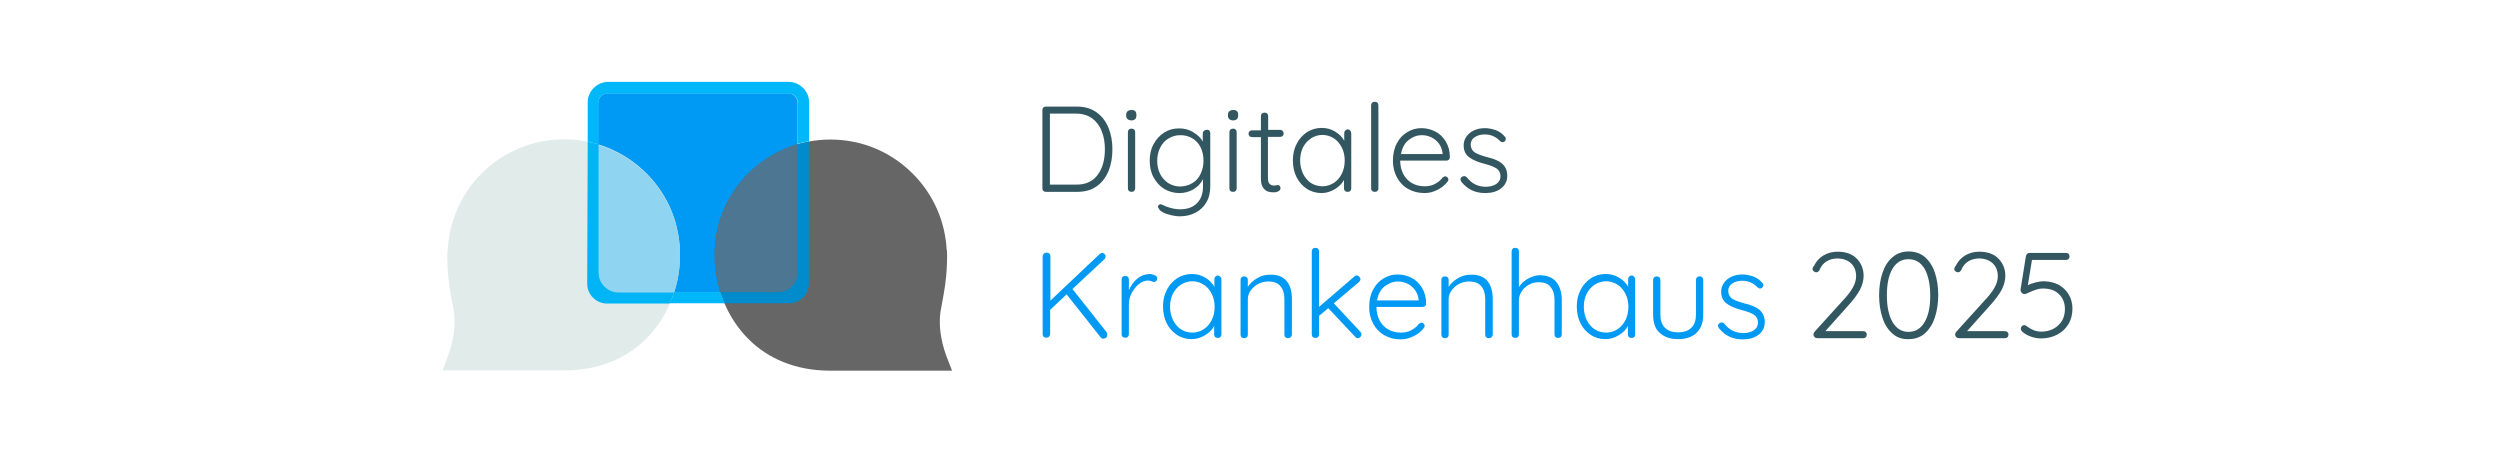 <?xml version="1.0" encoding="utf-8"?>
<!-- Generator: Adobe Illustrator 28.0.0, SVG Export Plug-In . SVG Version: 6.00 Build 0)  -->
<svg version="1.1" id="Capa_1" xmlns="http://www.w3.org/2000/svg" xmlns:xlink="http://www.w3.org/1999/xlink" x="0px" y="0px"
	 viewBox="0 0 1032 188" style="enable-background:new 0 0 1032 188;" xml:space="preserve">
<style type="text/css">
	.st0{fill:none;stroke:#666666;stroke-width:30;stroke-miterlimit:10;}
	.st1{fill:#335761;}
	.st2{fill:#0099F4;}
	.st3{fill:#666666;}
	.st4{fill:#4C7691;}
	.st5{fill:#E1ECEA;}
	.st6{fill:#8FD4F0;}
	.st7{fill:#00B8F9;}
	.st8{fill:#008BCD;}
	.st9{fill:#00B4F5;}
</style>
<path class="st0" d="M364.4,43.9"/>
<path class="st0" d="M317,43.9"/>
<g>
	<g>
		<path class="st1" d="M452.7,46.4c2.2,1.6,3.8,3.7,4.9,6.4c1.1,2.7,1.6,5.6,1.6,8.8c0,3.3-0.5,6.3-1.6,9c-1.1,2.6-2.7,4.8-4.9,6.3
			c-2.2,1.6-4.9,2.3-8.1,2.3h-12.8c-0.4,0-0.8-0.1-1.1-0.4c-0.3-0.3-0.4-0.6-0.4-1.1V45.5c0-0.4,0.1-0.8,0.4-1.1
			c0.3-0.3,0.6-0.4,1.1-0.4h12.8C447.8,44,450.5,44.8,452.7,46.4z M453.1,72.2c2-2.7,3-6.2,3-10.6c0-2.7-0.4-5.2-1.3-7.4
			c-0.8-2.2-2.2-4-3.9-5.3c-1.8-1.3-4-2-6.8-2h-10.7v29.3h10.7C448.1,76.3,451.1,74.9,453.1,72.2z"/>
		<path class="st1" d="M465.5,49.2c-0.4-0.3-0.6-0.8-0.6-1.4v-0.5c0-0.6,0.2-1.1,0.6-1.4c0.4-0.3,0.9-0.5,1.6-0.5c1.3,0,2,0.6,2,1.9
			v0.5c0,0.6-0.2,1.1-0.5,1.4c-0.4,0.3-0.9,0.5-1.5,0.5C466.4,49.7,465.9,49.5,465.5,49.2z M468.2,78.8c-0.3,0.3-0.6,0.4-1.1,0.4
			c-0.4,0-0.8-0.1-1.1-0.4c-0.3-0.3-0.4-0.6-0.4-1.1V54.6c0-0.4,0.1-0.8,0.4-1.1c0.3-0.3,0.6-0.4,1.1-0.4c0.4,0,0.8,0.1,1.1,0.4
			c0.3,0.3,0.4,0.6,0.4,1.1v23.1C468.6,78.1,468.4,78.5,468.2,78.8z"/>
		<path class="st1" d="M499.2,53.9c0.3,0.3,0.4,0.7,0.4,1.1v21.8c0,2.6-0.5,4.9-1.6,6.7c-1.1,1.9-2.6,3.3-4.5,4.3
			c-1.9,1-4.1,1.5-6.5,1.5c-1.2,0-2.4-0.2-3.7-0.5c-1.3-0.3-2.4-0.7-3.3-1.2c-0.9-0.5-1.5-1-1.6-1.5c-0.2-0.2-0.4-0.5-0.4-0.8
			c0-0.3,0.2-0.6,0.5-0.8c0.1-0.1,0.3-0.2,0.5-0.2c0.2,0,0.6,0.1,1.2,0.4l1.1,0.5c2.1,0.8,4,1.2,5.8,1.2c3,0,5.3-0.8,7-2.5
			c1.7-1.7,2.5-4,2.5-6.9v-3.1c-0.8,1.8-2.2,3.2-4,4.3c-1.8,1-3.7,1.5-5.7,1.5c-2.3,0-4.4-0.6-6.3-1.7c-1.9-1.2-3.3-2.8-4.4-4.8
			c-1.1-2-1.6-4.3-1.6-6.9c0-2.5,0.5-4.8,1.6-6.8c1.1-2,2.5-3.6,4.4-4.8c1.9-1.2,3.9-1.7,6.2-1.7c2.1,0,4.1,0.5,5.8,1.6
			c1.8,1.1,3.1,2.3,3.9,3.8v-3.2c0-0.4,0.1-0.8,0.4-1.1c0.3-0.3,0.6-0.5,1.1-0.5C498.6,53.5,499,53.7,499.2,53.9z M492.2,75.6
			c1.5-0.9,2.6-2.1,3.4-3.8c0.8-1.6,1.2-3.5,1.2-5.5c0-2-0.4-3.9-1.2-5.5c-0.8-1.6-2-2.9-3.4-3.7c-1.5-0.9-3.1-1.3-5-1.3
			c-1.8,0-3.4,0.5-4.9,1.4c-1.5,0.9-2.6,2.2-3.4,3.8c-0.8,1.6-1.2,3.4-1.2,5.4c0,2,0.4,3.8,1.2,5.4c0.8,1.6,2,2.9,3.4,3.8
			c1.5,0.9,3.1,1.4,4.9,1.4C489.1,76.9,490.7,76.5,492.2,75.6z"/>
		<path class="st1" d="M507.5,49.2c-0.4-0.3-0.6-0.8-0.6-1.4v-0.5c0-0.6,0.2-1.1,0.6-1.4c0.4-0.3,0.9-0.5,1.6-0.5c1.3,0,2,0.6,2,1.9
			v0.5c0,0.6-0.2,1.1-0.5,1.4c-0.4,0.3-0.9,0.5-1.5,0.5C508.4,49.7,507.8,49.5,507.5,49.2z M510.1,78.8c-0.3,0.3-0.6,0.4-1.1,0.4
			c-0.4,0-0.8-0.1-1.1-0.4c-0.3-0.3-0.4-0.6-0.4-1.1V54.6c0-0.4,0.1-0.8,0.4-1.1c0.3-0.3,0.6-0.4,1.1-0.4c0.4,0,0.8,0.1,1.1,0.4
			c0.3,0.3,0.4,0.6,0.4,1.1v23.1C510.5,78.1,510.4,78.5,510.1,78.8z"/>
		<path class="st1" d="M523.4,56.4v16.9c0,1.3,0.2,2.1,0.7,2.6c0.5,0.5,1.1,0.7,1.9,0.7c0.2,0,0.5,0,0.8-0.1
			c0.3-0.1,0.5-0.1,0.7-0.1c0.3,0,0.6,0.1,0.8,0.4c0.2,0.3,0.3,0.5,0.3,0.9c0,0.5-0.3,0.9-0.8,1.2c-0.5,0.3-1.2,0.5-1.9,0.5
			c-0.9,0-1.7-0.1-2.4-0.3c-0.7-0.2-1.4-0.7-2-1.5c-0.7-0.8-1-2.2-1-4v-17h-3.7c-0.4,0-0.7-0.1-1-0.4c-0.3-0.3-0.4-0.6-0.4-1
			s0.1-0.7,0.4-1c0.3-0.3,0.6-0.4,1-0.4h3.7V48c0-0.4,0.1-0.8,0.4-1.1c0.3-0.3,0.6-0.4,1.1-0.4s0.8,0.1,1.1,0.4
			c0.3,0.3,0.4,0.6,0.4,1.1v5.6h5c0.4,0,0.7,0.2,1,0.5c0.3,0.3,0.4,0.6,0.4,1c0,0.4-0.1,0.7-0.4,1c-0.3,0.3-0.6,0.4-1,0.4H523.4z"/>
		<path class="st1" d="M557.4,54c0.3,0.3,0.4,0.7,0.4,1.1v22.6c0,0.4-0.1,0.8-0.4,1.1c-0.3,0.3-0.6,0.4-1.1,0.4s-0.8-0.1-1.1-0.4
			c-0.3-0.3-0.4-0.6-0.4-1.1v-3.4c-0.8,1.5-2.1,2.8-3.8,3.8c-1.7,1-3.5,1.6-5.5,1.6c-2.2,0-4.3-0.6-6.1-1.8
			c-1.8-1.2-3.2-2.8-4.2-4.8c-1-2-1.5-4.3-1.5-6.9c0-2.5,0.5-4.8,1.6-6.9c1-2,2.5-3.6,4.3-4.8c1.8-1.1,3.8-1.7,6-1.7
			c2,0,3.9,0.5,5.5,1.5c1.7,1,2.9,2.2,3.8,3.8v-3.1c0-0.4,0.1-0.8,0.4-1.1c0.3-0.3,0.6-0.5,1.1-0.5S557.1,53.7,557.4,54z
			 M550.6,75.5c1.4-0.9,2.5-2.2,3.3-3.8c0.8-1.6,1.2-3.4,1.2-5.5c0-1.9-0.4-3.7-1.2-5.3c-0.8-1.6-1.9-2.9-3.3-3.8
			c-1.4-0.9-3-1.4-4.7-1.4c-1.7,0-3.3,0.5-4.7,1.4c-1.4,0.9-2.5,2.2-3.3,3.7c-0.8,1.6-1.2,3.4-1.2,5.4c0,2,0.4,3.8,1.2,5.5
			c0.8,1.6,1.9,2.9,3.2,3.8c1.4,0.9,3,1.4,4.8,1.4C547.6,76.9,549.2,76.4,550.6,75.5z"/>
		<path class="st1" d="M568.6,78.8c-0.3,0.3-0.6,0.4-1.1,0.4c-0.4,0-0.8-0.1-1.1-0.4c-0.3-0.3-0.4-0.6-0.4-1.1V43.5
			c0-0.4,0.1-0.8,0.4-1.1c0.3-0.3,0.6-0.4,1.1-0.4c0.4,0,0.8,0.1,1.1,0.4c0.3,0.3,0.4,0.6,0.4,1.1v34.2
			C569.1,78.1,568.9,78.5,568.6,78.8z"/>
		<path class="st1" d="M598.1,65.9c-0.3,0.3-0.7,0.4-1.1,0.4h-19c0,2,0.4,3.8,1.2,5.4c0.8,1.6,2,2.9,3.5,3.8
			c1.5,0.9,3.3,1.4,5.4,1.4c1.6,0,3.1-0.3,4.3-1c1.3-0.7,2.3-1.5,3.1-2.6c0.4-0.3,0.7-0.5,1.1-0.5s0.6,0.1,0.9,0.4
			c0.3,0.3,0.4,0.6,0.4,0.9c0,0.4-0.2,0.7-0.5,1.1c-1.1,1.3-2.4,2.4-4.1,3.2c-1.6,0.8-3.3,1.3-5.2,1.3c-2.6,0-4.9-0.6-6.8-1.7
			c-2-1.1-3.5-2.7-4.6-4.7c-1.1-2-1.7-4.3-1.7-6.9c0-2.7,0.5-5.2,1.6-7.2c1.1-2.1,2.5-3.6,4.4-4.7c1.8-1.1,3.7-1.6,5.8-1.6
			c2,0,3.9,0.5,5.7,1.4c1.8,0.9,3.2,2.3,4.3,4.1c1.1,1.8,1.7,4,1.7,6.4C598.5,65.3,598.4,65.6,598.1,65.9z M581.5,57.8
			c-1.7,1.3-2.7,3.3-3.2,5.8h17.2v-0.4c-0.2-1.5-0.7-2.8-1.5-3.9c-0.8-1.1-1.9-2-3.1-2.6c-1.3-0.6-2.6-0.9-3.9-0.9
			C584.9,55.8,583.1,56.5,581.5,57.8z"/>
		<path class="st1" d="M602.9,74c0-0.4,0.2-0.8,0.7-1c0.2-0.2,0.5-0.3,0.8-0.3c0.4,0,0.8,0.2,1.1,0.5c2,2.6,4.6,3.9,7.9,3.9
			c1.6,0,3-0.4,4.2-1.1c1.2-0.8,1.8-1.9,1.8-3.3c0-1.4-0.6-2.5-1.7-3.2s-2.7-1.3-4.6-1.8c-2.8-0.7-5-1.6-6.5-2.7
			c-1.6-1.1-2.4-2.8-2.4-5c0-1.4,0.4-2.6,1.2-3.7c0.8-1.1,1.8-1.9,3.1-2.5c1.3-0.6,2.8-0.9,4.5-0.9c1.4,0,2.9,0.3,4.4,0.8
			c1.5,0.6,2.7,1.4,3.7,2.6c0.3,0.2,0.5,0.6,0.5,1c0,0.4-0.2,0.8-0.5,1.1c-0.2,0.2-0.5,0.3-0.9,0.3c-0.3,0-0.6-0.1-0.9-0.4
			c-0.8-0.9-1.8-1.6-2.9-2.1c-1.1-0.5-2.3-0.7-3.6-0.7c-1.6,0-2.9,0.4-4,1.1c-1.1,0.7-1.7,1.8-1.7,3.3c0.1,1.3,0.7,2.4,1.8,3.1
			c1.2,0.7,2.9,1.3,5.1,1.9c1.7,0.4,3.2,0.9,4.3,1.5c1.1,0.5,2.1,1.3,2.8,2.3c0.7,1,1.1,2.3,1.1,3.9c0,2.2-0.9,3.9-2.6,5.2
			c-1.7,1.3-3.9,1.9-6.5,1.9c-4.1,0-7.3-1.5-9.8-4.6C603,74.7,602.9,74.3,602.9,74z"/>
		<path class="st2" d="M457.1,138.2c0,0.5-0.2,0.9-0.5,1.2c-0.4,0.3-0.7,0.4-1.2,0.4c-0.4,0-0.8-0.2-1.1-0.6l-14-17.7l-6.8,6.4v10
			c0,0.5-0.2,0.8-0.5,1.1c-0.3,0.3-0.7,0.4-1.1,0.4c-0.5,0-0.8-0.1-1.1-0.4c-0.3-0.3-0.4-0.7-0.4-1.1v-32.1c0-0.5,0.2-0.8,0.5-1.1
			c0.3-0.3,0.7-0.4,1.2-0.4c0.5,0,0.8,0.1,1.1,0.4c0.3,0.3,0.4,0.7,0.4,1.1v18.3l20.3-19.2c0.3-0.3,0.7-0.5,1.1-0.5
			c0.4,0,0.7,0.2,1,0.5c0.3,0.3,0.4,0.6,0.4,1c0,0.4-0.2,0.8-0.5,1.1l-13.2,12.3l14.1,17.8C457,137.5,457.1,137.8,457.1,138.2z"/>
		<path class="st2" d="M476.9,113.7c0.5,0.3,0.8,0.7,0.8,1.2c0,0.5-0.1,0.8-0.4,1.1c-0.3,0.3-0.6,0.4-1,0.4c-0.2,0-0.5-0.1-1-0.3
			c-0.5-0.2-0.9-0.3-1.4-0.3c-1.2,0-2.5,0.5-3.7,1.4c-1.2,1-2.2,2.2-3,3.7c-0.8,1.5-1.2,3-1.2,4.6v12.4c0,0.4-0.1,0.8-0.4,1.1
			c-0.3,0.3-0.6,0.4-1.1,0.4c-0.4,0-0.8-0.1-1.1-0.4c-0.3-0.3-0.4-0.6-0.4-1.1v-22.5c0-0.4,0.1-0.8,0.4-1.1c0.3-0.3,0.6-0.4,1.1-0.4
			c0.4,0,0.8,0.1,1.1,0.4c0.3,0.3,0.4,0.6,0.4,1.1v4.4c0.8-1.9,1.9-3.5,3.5-4.8s3.4-1.9,5.5-1.9
			C475.7,113.3,476.3,113.4,476.9,113.7z"/>
		<path class="st2" d="M503.8,114.3c0.3,0.3,0.4,0.7,0.4,1.1v22.6c0,0.4-0.1,0.8-0.4,1.1c-0.3,0.3-0.6,0.4-1.1,0.4
			c-0.4,0-0.8-0.1-1.1-0.4c-0.3-0.3-0.4-0.6-0.4-1.1v-3.4c-0.8,1.5-2.1,2.8-3.8,3.8c-1.7,1-3.5,1.6-5.5,1.6c-2.2,0-4.3-0.6-6.1-1.8
			c-1.8-1.2-3.2-2.8-4.2-4.8c-1-2-1.5-4.3-1.5-6.9s0.5-4.8,1.6-6.9c1-2,2.5-3.6,4.3-4.8c1.8-1.1,3.8-1.7,6-1.7c2,0,3.9,0.5,5.5,1.5
			c1.7,1,2.9,2.2,3.8,3.8v-3.1c0-0.4,0.1-0.8,0.4-1.1c0.3-0.3,0.6-0.5,1.1-0.5C503.1,113.9,503.5,114,503.8,114.3z M496.9,135.9
			c1.4-0.9,2.5-2.2,3.3-3.8c0.8-1.6,1.2-3.4,1.2-5.5c0-1.9-0.4-3.7-1.2-5.3c-0.8-1.6-1.9-2.9-3.3-3.8c-1.4-0.9-3-1.4-4.7-1.4
			c-1.7,0-3.3,0.5-4.7,1.4c-1.4,0.9-2.5,2.2-3.3,3.7c-0.8,1.6-1.2,3.4-1.2,5.4c0,2,0.4,3.8,1.2,5.5c0.8,1.6,1.9,2.9,3.2,3.8
			c1.4,0.9,3,1.4,4.8,1.4C494,137.3,495.5,136.8,496.9,135.9z"/>
		<path class="st2" d="M531.1,116c1.5,1.8,2.2,4.3,2.2,7.3v14.8c0,0.4-0.2,0.8-0.5,1.1c-0.3,0.3-0.7,0.4-1.1,0.4
			c-0.4,0-0.8-0.1-1.1-0.4c-0.3-0.3-0.4-0.6-0.4-1.1v-14.6c0-2.2-0.5-4-1.6-5.3c-1.1-1.4-2.8-2-5.1-2c-1.4,0-2.8,0.3-4.1,1
			c-1.3,0.7-2.3,1.6-3.1,2.7c-0.8,1.1-1.2,2.3-1.2,3.6v14.6c0,0.4-0.1,0.8-0.4,1.1c-0.3,0.3-0.6,0.4-1.1,0.4c-0.4,0-0.8-0.1-1.1-0.4
			c-0.3-0.3-0.4-0.6-0.4-1.1v-22.5c0-0.4,0.1-0.8,0.4-1.1c0.3-0.3,0.6-0.4,1.1-0.4c0.4,0,0.8,0.1,1.1,0.4c0.3,0.3,0.4,0.6,0.4,1.1
			v2.8c0.9-1.4,2.2-2.6,3.9-3.6c1.7-1,3.4-1.4,5.2-1.4C527.3,113.3,529.6,114.2,531.1,116z"/>
		<path class="st2" d="M562,138.1c0,0.4-0.2,0.8-0.5,1.1c-0.4,0.3-0.7,0.4-1,0.4c-0.4,0-0.8-0.2-1.1-0.6l-11.1-11.8l-3.8,3.2v7.6
			c0,0.4-0.1,0.8-0.4,1.1c-0.3,0.3-0.6,0.4-1.1,0.4c-0.4,0-0.8-0.1-1.1-0.4c-0.3-0.3-0.4-0.6-0.4-1.1v-34.2c0-0.4,0.1-0.8,0.4-1.1
			s0.6-0.4,1.1-0.4c0.4,0,0.8,0.1,1.1,0.4c0.3,0.3,0.4,0.6,0.4,1.1v22.9l14.5-12.5c0.3-0.3,0.7-0.5,1.1-0.5c0.4,0,0.7,0.2,1,0.5
			c0.3,0.3,0.5,0.7,0.5,1c0,0.4-0.2,0.8-0.6,1.2l-10.4,8.8l10.9,11.7C561.9,137.3,562,137.7,562,138.1z"/>
		<path class="st2" d="M588.3,126.3c-0.3,0.3-0.7,0.4-1.1,0.4h-19c0,2,0.4,3.8,1.2,5.4c0.8,1.6,2,2.9,3.5,3.8
			c1.5,0.9,3.3,1.4,5.4,1.4c1.6,0,3.1-0.3,4.3-1c1.3-0.7,2.3-1.5,3.1-2.6c0.4-0.3,0.7-0.5,1.1-0.5s0.6,0.1,0.9,0.4
			c0.3,0.3,0.4,0.6,0.4,0.9c0,0.4-0.2,0.7-0.5,1.1c-1.1,1.3-2.4,2.4-4.1,3.2s-3.3,1.3-5.2,1.3c-2.6,0-4.9-0.6-6.8-1.7
			c-2-1.1-3.5-2.7-4.6-4.7c-1.1-2-1.7-4.3-1.7-6.9c0-2.8,0.5-5.2,1.6-7.2c1.1-2.1,2.5-3.6,4.4-4.7c1.8-1.1,3.7-1.6,5.8-1.6
			c2,0,3.9,0.5,5.7,1.4c1.8,0.9,3.2,2.3,4.3,4.1c1.1,1.8,1.7,4,1.7,6.4C588.7,125.7,588.6,126,588.3,126.3z M571.6,118.2
			c-1.7,1.3-2.7,3.3-3.2,5.8h17.2v-0.4c-0.2-1.5-0.7-2.8-1.5-3.9c-0.8-1.1-1.9-2-3.1-2.6c-1.3-0.6-2.6-0.9-3.9-0.9
			C575.1,116.2,573.3,116.9,571.6,118.2z"/>
		<path class="st2" d="M614,116c1.5,1.8,2.2,4.3,2.2,7.3v14.8c0,0.4-0.2,0.8-0.5,1.1c-0.3,0.3-0.7,0.4-1.1,0.4
			c-0.4,0-0.8-0.1-1.1-0.4c-0.3-0.3-0.4-0.6-0.4-1.1v-14.6c0-2.2-0.5-4-1.6-5.3c-1.1-1.4-2.8-2-5.1-2c-1.4,0-2.8,0.3-4.1,1
			c-1.3,0.7-2.3,1.6-3.1,2.7s-1.2,2.3-1.2,3.6v14.6c0,0.4-0.1,0.8-0.4,1.1c-0.3,0.3-0.6,0.4-1.1,0.4c-0.4,0-0.8-0.1-1.1-0.4
			c-0.3-0.3-0.4-0.6-0.4-1.1v-22.5c0-0.4,0.1-0.8,0.4-1.1c0.3-0.3,0.6-0.4,1.1-0.4c0.4,0,0.8,0.1,1.1,0.4c0.3,0.3,0.4,0.6,0.4,1.1
			v2.8c0.9-1.4,2.2-2.6,3.9-3.6c1.7-1,3.4-1.4,5.2-1.4C610.2,113.3,612.5,114.2,614,116z"/>
		<path class="st2" d="M642.5,116.5c1.5,1.9,2.2,4.3,2.2,7.3v14.2c0,0.4-0.1,0.8-0.4,1.1c-0.3,0.3-0.6,0.4-1.1,0.4
			c-0.4,0-0.8-0.1-1.1-0.4c-0.3-0.3-0.4-0.6-0.4-1.1v-14.2c0-2.2-0.5-3.9-1.6-5.3c-1-1.4-2.7-2-4.9-2c-1.4,0-2.7,0.3-4,1
			c-1.3,0.7-2.3,1.6-3,2.7s-1.2,2.3-1.2,3.6v14.2c0,0.4-0.1,0.8-0.4,1.1c-0.3,0.3-0.6,0.4-1.1,0.4c-0.4,0-0.8-0.1-1.1-0.4
			c-0.3-0.3-0.4-0.6-0.4-1.1v-34.2c0-0.4,0.1-0.8,0.4-1.1c0.3-0.3,0.6-0.4,1.1-0.4c0.4,0,0.8,0.1,1.1,0.4s0.4,0.6,0.4,1.1v14.7
			c0.9-1.4,2.2-2.6,3.8-3.5c1.6-0.9,3.3-1.4,4.9-1.4C638.8,113.7,641,114.6,642.5,116.5z"/>
		<path class="st2" d="M674.6,114.3c0.3,0.3,0.4,0.7,0.4,1.1v22.6c0,0.4-0.1,0.8-0.4,1.1c-0.3,0.3-0.6,0.4-1.1,0.4s-0.8-0.1-1.1-0.4
			c-0.3-0.3-0.4-0.6-0.4-1.1v-3.4c-0.8,1.5-2.1,2.8-3.8,3.8c-1.7,1-3.5,1.6-5.5,1.6c-2.2,0-4.3-0.6-6.1-1.8
			c-1.8-1.2-3.2-2.8-4.2-4.8c-1-2-1.5-4.3-1.5-6.9s0.5-4.8,1.6-6.9c1-2,2.5-3.6,4.3-4.8c1.8-1.1,3.8-1.7,6-1.7c2,0,3.9,0.5,5.5,1.5
			c1.7,1,2.9,2.2,3.8,3.8v-3.1c0-0.4,0.1-0.8,0.4-1.1c0.3-0.3,0.6-0.5,1.1-0.5S674.3,114,674.6,114.3z M667.7,135.9
			c1.4-0.9,2.5-2.2,3.3-3.8s1.2-3.4,1.2-5.5c0-1.9-0.4-3.7-1.2-5.3c-0.8-1.6-1.9-2.9-3.3-3.8c-1.4-0.9-3-1.4-4.7-1.4
			c-1.7,0-3.3,0.5-4.7,1.4c-1.4,0.9-2.5,2.2-3.3,3.7c-0.8,1.6-1.2,3.4-1.2,5.4c0,2,0.4,3.8,1.2,5.5s1.9,2.9,3.2,3.8
			c1.4,0.9,3,1.4,4.8,1.4C664.8,137.3,666.4,136.8,667.7,135.9z"/>
		<path class="st2" d="M702.7,114.5c0.3,0.3,0.4,0.6,0.4,1.1v14.2c0,3.3-0.9,5.8-2.8,7.6s-4.4,2.6-7.6,2.6c-3.2,0-5.7-0.9-7.6-2.6
			s-2.7-4.3-2.7-7.6v-14.2c0-0.4,0.1-0.8,0.4-1.1c0.3-0.3,0.6-0.4,1.1-0.4c0.4,0,0.8,0.1,1.1,0.4c0.3,0.3,0.4,0.6,0.4,1.1v14.2
			c0,2.4,0.6,4.3,1.9,5.5c1.3,1.3,3.1,1.9,5.4,1.9c2.3,0,4.2-0.6,5.5-1.9c1.3-1.3,1.9-3.1,1.9-5.5v-14.2c0-0.4,0.1-0.8,0.4-1.1
			c0.3-0.3,0.6-0.4,1.1-0.4C702.1,114,702.4,114.2,702.7,114.5z"/>
		<path class="st2" d="M709.2,134.4c0-0.4,0.2-0.8,0.7-1c0.2-0.2,0.5-0.3,0.8-0.3c0.4,0,0.8,0.2,1.1,0.5c2,2.6,4.6,3.9,7.9,3.9
			c1.6,0,3-0.4,4.2-1.1c1.2-0.8,1.8-1.9,1.8-3.3c0-1.4-0.6-2.5-1.7-3.2s-2.7-1.3-4.6-1.8c-2.8-0.7-5-1.6-6.5-2.7
			c-1.6-1.1-2.4-2.8-2.4-5c0-1.4,0.4-2.6,1.2-3.7c0.8-1.1,1.8-1.9,3.1-2.5c1.3-0.6,2.8-0.9,4.5-0.9c1.4,0,2.9,0.3,4.4,0.8
			c1.5,0.6,2.7,1.4,3.7,2.6c0.3,0.2,0.5,0.6,0.5,1c0,0.4-0.2,0.8-0.5,1.1c-0.2,0.2-0.5,0.3-0.9,0.3c-0.3,0-0.6-0.1-0.9-0.4
			c-0.8-0.9-1.8-1.6-2.9-2.1c-1.1-0.5-2.3-0.7-3.6-0.7c-1.6,0-2.9,0.4-4,1.1c-1.1,0.7-1.7,1.8-1.7,3.3c0.1,1.3,0.7,2.4,1.8,3.1
			s2.9,1.3,5.1,1.9c1.7,0.4,3.2,0.9,4.3,1.5c1.1,0.5,2.1,1.3,2.8,2.3c0.7,1,1.1,2.3,1.1,3.9c0,2.2-0.9,3.9-2.6,5.2s-3.9,1.9-6.5,1.9
			c-4.1,0-7.3-1.5-9.8-4.6C709.3,135.1,709.2,134.7,709.2,134.4z"/>
		<path class="st1" d="M770.2,137.1c0.3,0.3,0.4,0.6,0.4,1c0,0.4-0.1,0.8-0.4,1.1c-0.3,0.3-0.6,0.4-1,0.4h-18.9
			c-0.5,0-0.9-0.1-1.2-0.4c-0.3-0.3-0.5-0.6-0.5-1.1c0-0.4,0.1-0.7,0.4-1.1l11.6-12.8c1.9-2,3.3-3.8,4.2-5.4
			c0.9-1.6,1.4-3.2,1.4-4.7c0-2.3-0.7-4.1-2.1-5.4c-1.4-1.3-3.3-2-5.7-2c-1.6,0-3.1,0.4-4.4,1.2c-1.3,0.8-2.3,2-2.9,3.6
			c-0.4,0.6-0.8,0.9-1.3,0.9c-0.4,0-0.7-0.1-1.1-0.4c-0.3-0.3-0.5-0.6-0.5-0.9c0-0.2,0.1-0.4,0.2-0.7c0.1-0.3,0.3-0.5,0.5-0.8
			c0.9-1.8,2.2-3.2,3.9-4.2c1.7-1,3.7-1.5,5.7-1.5c3.4,0,6,0.9,7.9,2.8s2.9,4.3,2.9,7.2c0,1.8-0.5,3.7-1.5,5.7c-1,1.9-2.7,4.2-5,6.7
			l-9.3,10.4h15.4C769.6,136.7,769.9,136.8,770.2,137.1z"/>
		<path class="st1" d="M781.2,137.7c-1.8-1.6-3.2-3.7-4.1-6.5c-0.9-2.7-1.4-5.8-1.4-9.3c0-3.5,0.5-6.6,1.4-9.3
			c0.9-2.7,2.3-4.9,4.1-6.4c1.8-1.6,4.1-2.4,6.7-2.4c2.6,0,4.9,0.8,6.7,2.3c1.8,1.6,3.2,3.7,4.1,6.4s1.4,5.8,1.4,9.3
			c0,3.5-0.5,6.5-1.4,9.3c-0.9,2.7-2.3,4.9-4.1,6.5c-1.8,1.6-4.1,2.4-6.7,2.4C785.2,140.1,783,139.3,781.2,137.7z M794.5,132.9
			c1.6-2.7,2.3-6.3,2.3-10.9c0-4.6-0.8-8.3-2.3-11c-1.6-2.7-3.8-4-6.7-4c-2.9,0-5.1,1.4-6.6,4c-1.6,2.7-2.3,6.4-2.3,11
			c0,4.6,0.8,8.2,2.3,10.9c1.6,2.7,3.8,4.1,6.6,4.1C790.7,137,793,135.6,794.5,132.9z"/>
		<path class="st1" d="M828.7,137.1c0.3,0.3,0.4,0.6,0.4,1c0,0.4-0.1,0.8-0.4,1.1c-0.3,0.3-0.6,0.4-1,0.4h-18.9
			c-0.5,0-0.9-0.1-1.2-0.4c-0.3-0.3-0.5-0.6-0.5-1.1c0-0.4,0.1-0.7,0.4-1.1l11.6-12.8c1.9-2,3.3-3.8,4.2-5.4
			c0.9-1.6,1.4-3.2,1.4-4.7c0-2.3-0.7-4.1-2.1-5.4c-1.4-1.3-3.3-2-5.7-2c-1.6,0-3.1,0.4-4.4,1.2c-1.3,0.8-2.3,2-2.9,3.6
			c-0.4,0.6-0.8,0.9-1.3,0.9c-0.4,0-0.7-0.1-1.1-0.4c-0.3-0.3-0.5-0.6-0.5-0.9c0-0.2,0.1-0.4,0.2-0.7c0.1-0.3,0.3-0.5,0.5-0.8
			c0.9-1.8,2.2-3.2,3.9-4.2c1.7-1,3.7-1.5,5.7-1.5c3.4,0,6,0.9,7.9,2.8s2.9,4.3,2.9,7.2c0,1.8-0.5,3.7-1.5,5.7c-1,1.9-2.7,4.2-5,6.7
			l-9.3,10.4h15.4C828.1,136.7,828.4,136.8,828.7,137.1z"/>
		<path class="st1" d="M849.9,117.6c1.7,1,3.1,2.3,4.1,4c1,1.7,1.5,3.7,1.5,5.8c0,2.3-0.5,4.5-1.6,6.3c-1.1,1.9-2.6,3.3-4.6,4.4
			c-1.9,1-4.2,1.6-6.6,1.6c-1.4,0-2.8-0.2-4.2-0.7c-1.4-0.5-2.6-1.1-3.6-2c-0.2-0.1-0.4-0.3-0.5-0.6c-0.1-0.3-0.2-0.5-0.2-0.7
			c0-0.3,0.1-0.7,0.4-1c0.3-0.3,0.6-0.5,1-0.5c0.4,0,0.7,0.2,1.1,0.5c0.9,0.7,1.8,1.2,2.8,1.6c1,0.4,2.1,0.6,3.1,0.6
			c1.9,0,3.6-0.4,5.1-1.2c1.5-0.8,2.6-1.9,3.5-3.3c0.8-1.4,1.2-3,1.2-4.8c0-2.5-0.8-4.6-2.5-6.2c-1.6-1.6-3.8-2.3-6.6-2.3
			c-1,0-2,0.2-2.9,0.5s-1.9,0.7-3,1.2c-0.8,0.4-1.3,0.6-1.6,0.6c-0.5,0-0.9-0.2-1.2-0.5c-0.3-0.3-0.5-0.7-0.5-1.1c0-0.2,0-0.3,0-0.4
			l2.2-13.7c0.1-0.3,0.2-0.6,0.5-0.9c0.3-0.3,0.6-0.4,1-0.4h15.1c0.4,0,0.7,0.1,1,0.4c0.3,0.3,0.4,0.6,0.4,1.1c0,0.4-0.1,0.7-0.4,1
			c-0.3,0.3-0.6,0.4-1,0.4h-14.1l-1.7,10.4c0.9-0.4,1.9-0.8,3.1-1.1c1.2-0.3,2.4-0.5,3.6-0.5C846.3,116.2,848.2,116.7,849.9,117.6z"
			/>
	</g>
</g>
<g>
	<path class="st0" d="M339.3,83.6"/>
	<path class="st2" d="M325.2,120.8h-37.1H251c-1.1,0-2.2-0.5-2.9-1.2c-0.7-0.7-1.2-1.8-1.2-2.9V79.7V42.6c0-1.1,0.5-2.2,1.2-2.9
		c0.7-0.7,1.8-1.2,2.9-1.2h37.1h37.1c1.1,0,2.2,0.5,2.9,1.2c0.7,0.7,1.2,1.8,1.2,2.9v37.1v37.1c0,1.1-0.5,2.2-1.2,2.9
		C327.4,120.4,326.3,120.8,325.2,120.8z"/>
	<g>
		<path class="st3" d="M386.3,103.6c-0.5-10.4-4.7-20.7-12.7-28.6c-17-17-44.5-17-61.5,0c-17.6,17.6-15.7,45.7,0,61.5
			c9,9,20.2,11.7,29.7,11.8h44.6c-3.2-8.7-3.3-15.5-2.7-20.1c0.6-4.8,2.4-10.2,2.7-19.7c0.1-2.2,0-3.9,0-5.1"/>
		<path class="st3" d="M393,153l-51.3,0c-13.2-0.2-24.6-4.8-32.9-13.2c-8.5-8.6-13.5-20.7-13.8-33.3c-0.3-13.2,4.6-25.6,13.8-34.8
			c9.1-9.1,21.2-14.1,34-14.1c12.9,0,24.9,5,34,14.1c8.5,8.5,13.4,19.7,14,31.6l0.1,0c0.1,1.8,0.1,3.6,0,5.4
			c-0.2,7-1.2,11.9-1.9,15.8c-0.3,1.6-0.6,3.1-0.8,4.4c-0.7,5.5,0.1,11.5,2.4,17.9L393,153z M341.9,143.8h38.3
			c-1.3-5.5-1.7-10.9-1-16.1c0.2-1.6,0.5-3.2,0.9-4.9c0.7-3.8,1.6-8.1,1.8-14.3c0-1.5,0-3.1,0-4.6l-0.1,0
			c-0.5-9.6-4.5-18.7-11.3-25.6c-7.3-7.3-17.1-11.4-27.5-11.4c-10.4,0-20.2,4-27.5,11.4c-16.4,16.4-13.2,41.7,0,55
			C322.1,140.1,331,143.6,341.9,143.8z"/>
	</g>
	<path class="st4" d="M329.3,112.3c0,8.3-8.3,8.3-8.3,8.3l-23.6,0c-1.4-4.5-2.2-9.3-2.3-14.1c-0.3-13.2,4.6-25.6,13.8-34.8
		c5.8-5.8,12.8-9.9,20.4-12.2C329.3,59.6,329.3,104,329.3,112.3z M381.8,103.9"/>
	<g>
		<path class="st5" d="M189.3,103.5c0.5-10.4,4.7-20.7,12.7-28.6c17-17,44.5-17,61.5,0c17.6,17.6,15.7,45.7,0,61.5
			c-9,9-20.2,11.7-29.7,11.8h-44.6c3.2-8.7,3.3-15.5,2.7-20.1c-0.6-4.8-2.4-10.2-2.7-19.7c-0.1-2.2,0-3.9,0-5.1"/>
		<path class="st5" d="M233.9,152.9h-51.2l2.3-6.2c2.3-6.3,3.1-12.3,2.4-17.9c-0.2-1.3-0.5-2.7-0.8-4.4c-0.8-3.9-1.7-8.8-1.9-15.8
			c-0.1-1.8-0.1-3.6,0-5.4l0.1,0c0.6-11.9,5.6-23.2,14-31.6c18.8-18.8,49.3-18.8,68.1,0c9.2,9.2,14.1,21.5,13.8,34.8
			c-0.3,12.6-5.3,24.7-13.8,33.3C258.5,148.1,247.1,152.7,233.9,152.9L233.9,152.9z M195.5,143.7h38.3c10.9-0.2,19.8-3.7,26.5-10.5
			c13.2-13.4,16.4-38.7,0-55c-7.3-7.3-17.1-11.4-27.5-11.4s-20.2,4-27.5,11.4c-6.8,6.8-10.9,15.9-11.3,25.6l-0.1,0
			c0,1.5,0,3.1,0,4.6c0.2,6.2,1,10.5,1.8,14.3c0.3,1.7,0.6,3.3,0.9,4.9C197.2,132.8,196.9,138.1,195.5,143.7z"/>
	</g>
	<path class="st6" d="M246.9,59.8c7.3,2.2,14.1,6.2,19.9,11.9c9.2,9.2,14.2,21.5,13.9,34.8c-0.1,4.8-0.9,9.6-2.4,14.2h-23.6
		c0,0-7.8-0.5-7.8-7C246.9,107.1,246.9,59.8,246.9,59.8z"/>
	<path class="st7" d="M242.6,58.5v-8.1v-8.1c0-2.3,0.9-4.4,2.5-6c1.5-1.5,3.6-2.5,6-2.5h37.2h37.2c2.3,0,4.4,0.9,6,2.5
		s2.5,3.6,2.5,6v8v8c-0.8,0.1-1.9,0.4-2.9,0.6c-1,0.2-1.7,0.4-1.7,0.4V51v-8.5c0-0.8-0.4-2-1.1-2.7s-1.7-1.2-2.8-1.2h-37.3h-37.3
		c-1.1,0-2,0.4-2.8,1.1c-0.7,0.7-1.1,1.7-1.1,2.8V51v8.6c0,0-0.3-0.1-1-0.3C245.2,59.1,244.1,58.8,242.6,58.5z"/>
	<path class="st8" d="M333.9,58.4v29.3V117c0,2.3-0.9,4.3-2.4,5.8s-3.5,2.4-5.8,2.4h-13.3H299c0,0-0.3-0.8-0.7-1.8
		c-0.4-1-0.8-2.2-1-2.8h11.9h11.9c2.3,0,4.3-0.9,5.8-2.4s2.4-3.5,2.4-5.8V86V59.5c0,0,0.3-0.1,1.1-0.3
		C331.1,59.1,332.2,58.8,333.9,58.4z"/>
	<path class="st9" d="M242.6,58.5l-0.1,29.3l-0.1,29.3c0,2.3,0.9,4.3,2.4,5.8c1.5,1.5,3.5,2.4,5.8,2.4h12.9h12.9
		c0,0,0.4-0.8,0.8-1.8s0.9-2.2,1.1-2.8h-11.5h-11.5c-2.3,0-4.3-0.9-5.8-2.4c-1.5-1.5-2.4-3.5-2.4-5.8l0-26.5l0-26.5
		c0,0-0.2-0.1-0.9-0.2S244.3,58.9,242.6,58.5z"/>
	<path class="st7" d="M278.3,120.6h19.1c0.3,1,0.7,2.2,1.2,3.4c0.2,0.4,0.4,0.8,0.6,1.2c-7.6,0-15.2,0-22.8,0
		C276.4,125.2,277.3,123.4,278.3,120.6z"/>
</g>
</svg>
